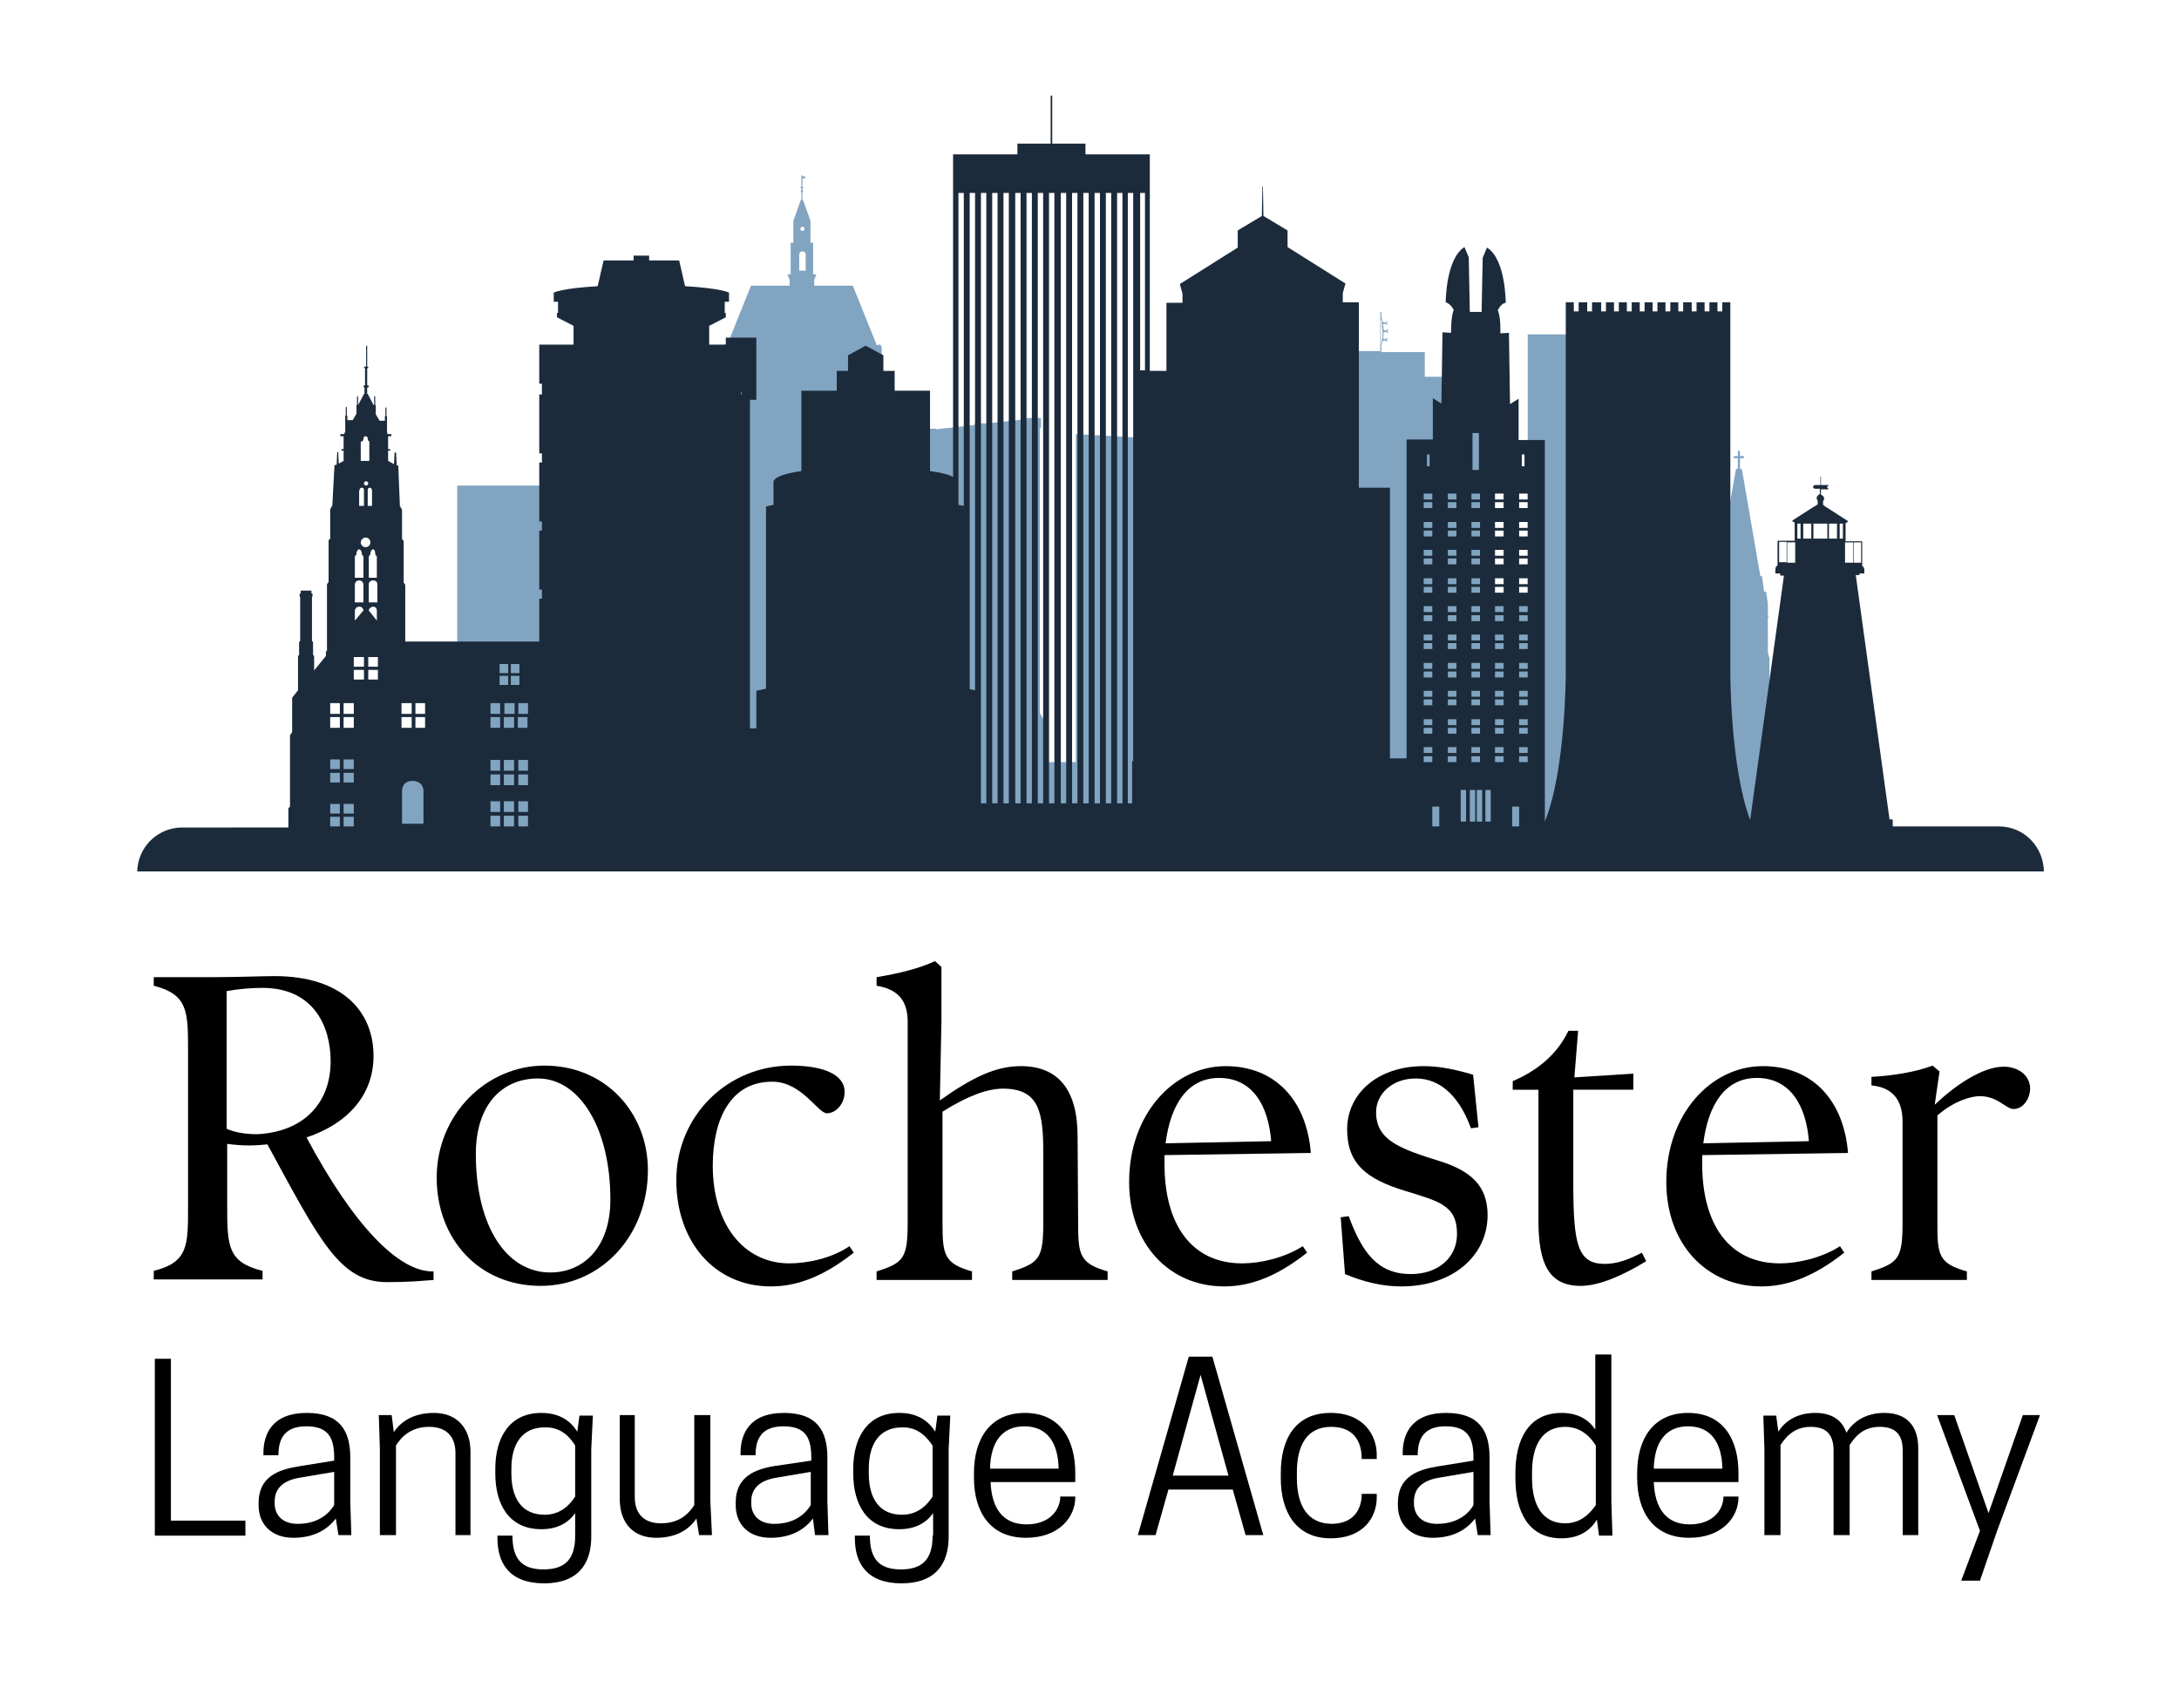 <?xml version="1.0" encoding="utf-8"?>
<!-- Generator: Adobe Illustrator 27.6.1, SVG Export Plug-In . SVG Version: 6.00 Build 0)  -->
<svg version="1.1" id="Capa_1" xmlns="http://www.w3.org/2000/svg" xmlns:xlink="http://www.w3.org/1999/xlink" x="0px" y="0px"
	 viewBox="0 0 406.5 318.7" style="enable-background:new 0 0 406.5 318.7;" xml:space="preserve">
<style type="text/css">
	.st0{fill:#81A4C1;}
	.st1{clip-path:url(#SVGID_00000155846562331519359230000011968977085391063951_);}
	.st2{fill:#1C2B3B;}
</style>
<path class="st0" d="M85.3,137.9H56.2v20.5h50.7V90.6H85.3V137.9"/>
<path class="st0" d="M150.3,50.5h-1.2v-3c0,0,0-0.6,0.6-0.6c0.6,0,0.6,0.6,0.6,0.6V50.5z M149.7,42.3c0.2,0,0.4,0.2,0.4,0.4
	c0,0.2-0.2,0.4-0.4,0.4c-0.2,0-0.4-0.2-0.4-0.4C149.4,42.5,149.5,42.3,149.7,42.3z M235.6,83.2l-11.7-0.8v-0.8h-12.5L200.7,81v61.2
	h-5.9v-7.8l-0.8-1.3V79.9h0.2V78h-2.7v0.2l-7.2,0.8h-2.5v0.3l-7.1,0.8v-0.1H172v0.3l-5.6,0.6v-7.5c0,0,0-0.7-0.5-0.7
	c-0.5,0-0.5,0.7-0.5,0.7v1h-0.9v-9.4c0,0,0-0.7-0.5-0.7c-0.2,0-0.3,0.1-0.4,0.2l-4.5-11.2h-7.2v-1.1l0.4-1h-0.6v-5.9h-0.5v-4.1
	l-1.4-3.9h-0.1v-1.4c0,0,0.1-0.1,0.1-0.2c0-0.1-0.1-0.2-0.1-0.2v-0.4h0.1c0,0,0.1,0,0.1-0.1c0,0,0-0.1-0.1-0.1h-0.1v-1.6h0.4
	c0,0,0.1,0,0.1-0.1v-0.3c0,0,0,0-0.1,0h-0.4v-0.1c0,0,0-0.1-0.1-0.1c0,0-0.1,0-0.1,0.1v2.1h-0.1c0,0-0.1,0-0.1,0.1
	c0,0,0,0.1,0.1,0.1h0.1v0.4c-0.1,0-0.1,0.1-0.1,0.2c0,0.1,0,0.1,0.1,0.2v1.4h-0.1l-1.4,3.9v4.1h-0.5v5.9h-0.6l0.4,1v1.1h-7.2
	l-4.5,11.2c-0.1-0.1-0.2-0.2-0.4-0.2c-0.5,0-0.5,0.7-0.5,0.7v9.4h-0.9v-1c0,0,0-0.7-0.5-0.7c-0.5,0-0.5,0.7-0.5,0.7v11.1H133v60.2
	h-0.3v1.9h0.3v10h54.3v1.7h26.3v-1.7h23V90.2h-1V83.2"/>
<path class="st0" d="M257.7,59.7c0.1,0.2,0.1,0.4,0.1,0.7c0,0,0,0.1,0,0.1c0,0.1,0,0.1,0,0.2c0,0,0,0.1,0,0.1c0,0.3,0.1,0.6,0.1,1
	c0,0.1,0,0.1,0,0.2v0.2c0,0.1,0,0.1,0,0.2c0,0.3,0,0.7-0.1,1c0,0,0,0.1,0,0.1c-0.1,0.3-0.1,0.6-0.2,0.9V59.7z M258,60.6l-0.1,0.1
	c0,0,0-0.1,0-0.1L258,60.6z M258.1,63.6l-0.2,0.1c0-0.1,0-0.1,0-0.2L258.1,63.6z M258,62l0.1,0.1l-0.1,0.1V62z M339,148.2v-11.1h0.2
	v-0.5l-0.2-0.3v-3.3h0.3L339,128h-0.1v-1.7c0,0,0-0.1-0.1-0.1c0,0-0.1,0-0.1,0.1v1.7h-8.6v-5.2l-0.3-1v-6.5l0.1-0.2v-0.2l-0.1-0.1
	v-2.2l-0.3-2c0,0,0-0.3-0.4-0.2l-0.4-2.9h-0.3L325,87.8c0,0,0-0.3-0.4-0.4v-1.9h0.6c0.1,0,0.2-0.1,0.2-0.2c0-0.1-0.1-0.2-0.2-0.2
	h-0.6v-0.8c0-0.1-0.1-0.2-0.2-0.2c-0.1,0-0.2,0.1-0.2,0.2v0.8h-0.6c-0.1,0-0.2,0.1-0.2,0.2c0,0.1,0.1,0.2,0.2,0.2h0.6v1.9
	c-0.4,0.1-0.4,0.4-0.4,0.4l-3.5,19.6h-0.3l-0.4,2.9c-0.3-0.1-0.4,0.2-0.4,0.2l-0.3,2v2.2l-0.1,0.1v0.2l0.1,0.2v6.5l-0.3,1v5.2h-2.3
	V62.4H285v48.2h-8V76.2h-6.7v-5.9h-4.5v-4.6h-8.1v-1.2c0.1-0.3,0.1-0.5,0.2-0.8c0,0,0,0,0.1,0s0,0,0,0l0.3-0.2l0.5,0.2c0,0,0,0,0,0
	c0,0,0.1,0,0.1,0c0-0.1,0-0.1,0-0.1l-0.3-0.2l0.3-0.2c0,0,0-0.1,0-0.1c0,0-0.1-0.1-0.1,0l-0.5,0.2l-0.3-0.2c0,0,0,0,0,0
	c0.1-0.3,0.1-0.7,0.1-1l0.3-0.2l0.5,0.2c0,0,0,0,0,0c0,0,0,0,0.1,0c0-0.1,0-0.1,0-0.1l-0.3-0.2l0.3-0.2c0.1,0,0.1-0.1,0-0.1
	c0,0-0.1-0.1-0.1,0l-0.5,0.2l-0.3-0.2c0-0.3,0-0.7-0.1-1l0.3-0.1l0.5,0.2c0,0,0,0,0,0c0.1,0,0.1,0,0.1,0c0,0,0-0.1,0-0.1l-0.4-0.2
	l0.4-0.2c0,0,0-0.1,0-0.1c0,0-0.1-0.1-0.1,0l-0.5,0.2l-0.4-0.2c0,0,0,0,0,0c-0.1-0.4-0.1-0.6-0.2-0.8v-0.9c0-0.1,0-0.1-0.1-0.1
	c-0.1,0-0.1,0.1-0.1,0.1v7.2h-8.1v4.6h-4.5v3.6h-1.4v6.7h-4v76.1h34.1v1.7h16.4v-1.7h49.3v-6.8h0.3v-0.4L339,148.2"/>
<g>
	<defs>
		<rect id="SVGID_1_" x="25.6" y="17.8" width="355.7" height="144.8"/>
	</defs>
	<clipPath id="SVGID_00000105400864627418023810000017532117858352866212_">
		<use xlink:href="#SVGID_1_"  style="overflow:visible;"/>
	</clipPath>
	<g style="clip-path:url(#SVGID_00000105400864627418023810000017532117858352866212_);">
		<path class="st2" d="M61.6,152.4h1.8v1.8h-1.8V152.4z M61.6,150h1.8v1.8h-1.8V150z M61.6,144.2h1.8v1.8h-1.8V144.2z M61.6,141.7
			h1.8v1.8h-1.8V141.7z M61.6,133.8h1.8v2h-1.8V133.8z M61.6,131.2h1.8v2h-1.8V131.2z M66,152.4v1.8h-1.9v-1.8H66z M64.1,150H66v1.8
			h-1.9V150z M64.1,144.2H66v1.8h-1.9V144.2z M64.1,141.7H66v1.8h-1.9V141.7z M64.1,133.8H66v2h-1.9V133.8z M64.1,131.2H66v2h-1.9
			V131.2z M66,125h1.9v1.8H66V125z M66,122.6h1.9v1.8H66V122.6z M66.2,113.9c0,0,0.1-0.7,0.8-0.7c0.7,0,0.8,0.6,0.8,0.7l-1.6,1.9
			V113.9z M66.2,109c0,0,0.1-0.7,0.8-0.7c0.7,0,0.8,0.7,0.8,0.7v3.4h-1.6V109z M66.2,103.8c0,0,0.3-0.2,0.3-0.5
			c0-0.3,0.2-0.8,0.5-0.8s0.5,0.5,0.5,0.8c0,0.3,0.3,0.5,0.3,0.5v4h-1.6V103.8z M67.5,91c0.5,0,0.4,0.6,0.4,0.6v2.8h-0.9v-2.8
			C67.1,91.6,67,91,67.5,91z M67.5,82.4c0,0,0.3-0.2,0.3-0.5c0-0.3,0.1-0.5,0.4-0.5c0.3,0,0.4,0.2,0.4,0.5c0,0.3,0.3,0.5,0.3,0.5
			v3.6h-1.6V82.4z M69.4,91.6v2.8h-0.8v-2.8c0,0-0.1-0.6,0.4-0.6C69.4,91,69.4,91.6,69.4,91.6z M70,103.3c0,0.3,0.3,0.5,0.3,0.5v4
			h-1.5v-4c0,0,0.3-0.2,0.3-0.5c0-0.3,0.2-0.8,0.5-0.8C69.9,102.5,70,103,70,103.3z M70.5,124.4h-1.8v-1.8h1.8V124.4z M74.9,133.8
			h1.9v2h-1.9V133.8z M74.9,131.2h1.9v2h-1.9V131.2z M79,147.6v6.1H75v-6.1c0,0-0.1-1.9,2-1.9C79.1,145.8,79,147.6,79,147.6z
			 M77.5,133.8h1.8v2h-1.8V133.8z M77.5,131.2h1.8v2h-1.8V131.2z M91.5,152.2h1.8v2h-1.8V152.2z M91.5,149.5h1.8v2h-1.8V149.5z
			 M91.5,144.5h1.8v2h-1.8V144.5z M91.5,141.8h1.8v2h-1.8V141.8z M91.5,133.8h1.8v2h-1.8V133.8z M91.5,131.2h1.8v2h-1.8V131.2z
			 M93.2,126.1h1.6v1.7h-1.6V126.1z M93.2,123.9h1.6v1.7h-1.6V123.9z M95.3,126.1h1.6v1.7h-1.6V126.1z M95.3,123.9h1.6v1.7h-1.6
			V123.9z M98.5,133.2h-1.8v-2h1.8V133.2z M138.2,73l0.2,0.6h-0.2V73z M98.5,152.2v2h-1.8v-2H98.5z M98.5,149.5v2h-1.8v-2H98.5z
			 M98.5,144.5v2h-1.8v-2H98.5z M96.6,135.8v-2h1.8v2H96.6z M98.5,141.8v2h-1.8v-2H98.5z M95.9,152.2v2h-1.9v-2H95.9z M95.9,149.5v2
			h-1.9v-2H95.9z M95.9,144.5v2h-1.9v-2H95.9z M95.9,141.8v2h-1.9v-2H95.9z M94.1,133.2v-2h1.9v2H94.1z M95.9,133.8v2h-1.9v-2H95.9z
			 M68.7,125h1.8v1.8h-1.8V125z M70.3,113.9v1.9l-1.5-1.9l0,0c0-0.2,0.2-0.6,0.8-0.7C70.3,113.2,70.3,113.9,70.3,113.9z M68.8,112.5
			V109c0,0,0-0.7,0.8-0.7s0.8,0.7,0.8,0.7v3.4H68.8z M67.9,90.2c0-0.2,0.2-0.4,0.4-0.4c0.2,0,0.4,0.2,0.4,0.4c0,0.2-0.2,0.4-0.4,0.4
			C68,90.6,67.9,90.4,67.9,90.2z M68.2,100.3c0.5,0,0.9,0.4,0.9,0.9c0,0.5-0.4,0.9-0.9,0.9c-0.5,0-0.9-0.4-0.9-0.9
			C67.3,100.7,67.8,100.3,68.2,100.3z M179.8,36v58.4l-1-0.2V36H179.8z M181.9,36v92.8l-1-0.2V36H181.9z M183,36h1v113.9h-1V36z
			 M185.1,36h1v113.9h-1V36z M187.2,36h1v113.9h-1V36z M189.4,36h1v113.9h-1V36z M191.5,36h1v113.9h-1V36z M193.6,36h1v113.9h-1V36z
			 M195.7,36h1v113.9h-1V36z M197.9,36h1v113.9h-1V36z M200,36h1v113.9h-1V36z M202.1,36h1v113.9h-1V36z M204.2,36h1v113.9h-1V36z
			 M206.3,36h1v113.9h-1V36z M208.4,36h1v113.9h-1V36z M210.5,36h0.9v106h-0.2v7.9h-0.8V36z M213.6,36v33.1h-0.9V36H213.6z
			 M265.6,141.1h1.6v1.1h-1.6V141.1z M265.6,139.4h1.6v1.1h-1.6V139.4z M265.6,135.8h1.6v1.1h-1.6V135.8z M265.6,134.2h1.6v1.1h-1.6
			V134.2z M265.6,130.5h1.6v1.1h-1.6V130.5z M265.6,128.9h1.6v1.1h-1.6V128.9z M265.6,125.3h1.6v1.1h-1.6V125.3z M265.6,123.7h1.6
			v1.1h-1.6V123.7z M265.6,120h1.6v1.1h-1.6V120z M265.6,118.4h1.6v1.1h-1.6V118.4z M265.6,114.8h1.6v1.1h-1.6V114.8z M265.6,113.1
			h1.6v1.1h-1.6V113.1z M265.6,109.5h1.6v1.1h-1.6V109.5z M265.6,107.9h1.6v1.1h-1.6V107.9z M265.6,104.2h1.6v1.1h-1.6V104.2z
			 M265.6,102.6h1.6v1.1h-1.6V102.6z M265.6,99h1.6v1.1h-1.6V99z M265.6,97.4h1.6v1.1h-1.6V97.4z M265.6,93.7h1.6v1.1h-1.6V93.7z
			 M265.6,92.1h1.6v1.1h-1.6V92.1z M266.2,84.8h0.5v2.2h-0.5V84.8z M268.5,150.5v3.7h-1.3v-3.7H268.5z M270.1,141.1h1.6v1.1h-1.6
			V141.1z M270.1,139.4h1.6v1.1h-1.6V139.4z M270.1,135.8h1.6v1.1h-1.6V135.8z M270.1,134.2h1.6v1.1h-1.6V134.2z M270.1,130.5h1.6
			v1.1h-1.6V130.5z M270.1,128.9h1.6v1.1h-1.6V128.9z M270.1,125.3h1.6v1.1h-1.6V125.3z M270.1,123.7h1.6v1.1h-1.6V123.7z
			 M270.1,120h1.6v1.1h-1.6V120z M270.1,118.4h1.6v1.1h-1.6V118.4z M270.1,114.8h1.6v1.1h-1.6V114.8z M270.1,113.1h1.6v1.1h-1.6
			V113.1z M270.1,109.5h1.6v1.1h-1.6V109.5z M270.1,107.9h1.6v1.1h-1.6V107.9z M270.1,104.2h1.6v1.1h-1.6V104.2z M270.1,102.6h1.6
			v1.1h-1.6V102.6z M270.1,99h1.6v1.1h-1.6V99z M270.1,97.4h1.6v1.1h-1.6V97.4z M270.1,93.7h1.6v1.1h-1.6V93.7z M270.1,92.1h1.6v1.1
			h-1.6V92.1z M275.1,154.2L275.1,154.2l-2.6,0v0H275.1z M272.5,147.4h1v5.9h-1V147.4z M274.2,147.4h1v5.9h-1V147.4z M274.5,141.1
			h1.6v1.1h-1.6V141.1z M274.5,139.4h1.6v1.1h-1.6V139.4z M274.5,135.8h1.6v1.1h-1.6V135.8z M274.5,134.2h1.6v1.1h-1.6V134.2z
			 M274.5,130.5h1.6v1.1h-1.6V130.5z M274.5,128.9h1.6v1.1h-1.6V128.9z M274.5,125.3h1.6v1.1h-1.6V125.3z M274.5,123.7h1.6v1.1h-1.6
			V123.7z M274.5,120h1.6v1.1h-1.6V120z M274.5,118.4h1.6v1.1h-1.6V118.4z M274.5,114.8h1.6v1.1h-1.6V114.8z M274.5,113.1h1.6v1.1
			h-1.6V113.1z M274.5,109.5h1.6v1.1h-1.6V109.5z M274.5,107.9h1.6v1.1h-1.6V107.9z M274.5,104.2h1.6v1.1h-1.6V104.2z M274.5,102.6
			h1.6v1.1h-1.6V102.6z M274.5,99h1.6v1.1h-1.6V99z M274.5,97.4h1.6v1.1h-1.6V97.4z M274.5,93.7h1.6v1.1h-1.6V93.7z M274.5,92.1h1.6
			v1.1h-1.6V92.1z M274.7,80.8h1.2v6.9h-1.2V80.8z M276.5,147.4v5.9h-1v-5.9H276.5z M278.1,154.2L278.1,154.2l-2.7,0v0H278.1z
			 M277.1,147.4h1v5.9h-1V147.4z M278.9,141.1h1.6v1.1h-1.6V141.1z M278.9,139.4h1.6v1.1h-1.6V139.4z M278.9,135.8h1.6v1.1h-1.6
			V135.8z M278.9,134.2h1.6v1.1h-1.6V134.2z M278.9,130.5h1.6v1.1h-1.6V130.5z M278.9,128.9h1.6v1.1h-1.6V128.9z M278.9,125.3h1.6
			v1.1h-1.6V125.3z M278.9,123.7h1.6v1.1h-1.6V123.7z M278.9,120h1.6v1.1h-1.6V120z M278.9,118.4h1.6v1.1h-1.6V118.4z M278.9,114.8
			h1.6v1.1h-1.6V114.8z M278.9,113.1h1.6v1.1h-1.6V113.1z M278.9,109.5h1.6v1.1h-1.6V109.5z M278.9,107.9h1.6v1.1h-1.6V107.9z
			 M278.9,104.2h1.6v1.1h-1.6V104.2z M278.9,102.6h1.6v1.1h-1.6V102.6z M278.9,99h1.6v1.1h-1.6V99z M278.9,97.4h1.6v1.1h-1.6V97.4z
			 M278.9,93.7h1.6v1.1h-1.6V93.7z M278.9,92.1h1.6v1.1h-1.6V92.1z M283.4,150.5v3.7h-1.3v-3.7H283.4z M283.4,141.1h1.6v1.1h-1.6
			V141.1z M283.4,139.4h1.6v1.1h-1.6V139.4z M283.4,135.8h1.6v1.1h-1.6V135.8z M283.4,134.2h1.6v1.1h-1.6V134.2z M283.4,130.5h1.6
			v1.1h-1.6V130.5z M283.4,128.9h1.6v1.1h-1.6V128.9z M283.4,125.3h1.6v1.1h-1.6V125.3z M283.4,123.7h1.6v1.1h-1.6V123.7z
			 M283.4,120h1.6v1.1h-1.6V120z M283.4,118.4h1.6v1.1h-1.6V118.4z M283.4,114.8h1.6v1.1h-1.6V114.8z M283.4,113.1h1.6v1.1h-1.6
			V113.1z M283.4,109.5h1.6v1.1h-1.6V109.5z M283.4,107.9h1.6v1.1h-1.6V107.9z M283.4,104.2h1.6v1.1h-1.6V104.2z M283.4,102.6h1.6
			v1.1h-1.6V102.6z M283.4,99h1.6v1.1h-1.6V99z M283.4,97.4h1.6v1.1h-1.6V97.4z M283.4,93.7h1.6v1.1h-1.6V93.7z M283.4,92.1h1.6v1.1
			h-1.6V92.1z M283.9,84.8h0.5v2.2h-0.5V84.8z M331.9,104.9v-3.8h1.4v3.8H331.9z M333.4,101.2h1.5v3.8h-1.5V101.2z M335.3,97.7h0.6
			v2.8h-0.6V97.7z M336.4,97.7h1.5v2.8h-1.5V97.7z M338.3,97.7h2.6v2.8h-2.6V97.7z M341.2,97.7h1.5v2.8h-1.5V97.7z M343.2,97.7h0.6
			v2.8h-0.6V97.7z M344.2,101.2h1.5v3.8h-1.5V101.2z M345.8,101.2h1.4v3.8h-1.4V101.2z M372.9,154.2h-19.8V153c0,0,0-0.1-0.1-0.1
			h-0.5l-6.3-45.6h0.6c0,0,0.1,0,0.1-0.1V107h0.8c0,0,0.1,0,0.1-0.1v-0.6c0,0,0-0.5-0.4-0.7v-4.5c0,0,0-0.1-0.1-0.1h-3v-3.4l0.4-0.2
			c0,0,0-0.1,0-0.1c0,0,0,0,0-0.1l-4.2-2.7c0,0,0,0,0,0h-0.1v-0.1c0,0,0-0.1-0.1-0.1c0,0-0.2,0-0.2-0.2v-0.6
			c0.1-0.1,0.2-0.3,0.2-0.5c0-0.3-0.3-0.6-0.6-0.7l0-1h1.3c0,0,0,0,0.1,0c0,0,0-0.1,0-0.1l-0.3-0.3l0.3-0.3c0,0,0,0,0-0.1
			c0,0,0,0-0.1,0h-1.3l0-1.5c0,0,0-0.1,0-0.1c0,0-0.1,0-0.1,0.1l0,1.5h-1.1c0,0,0,0,0,0l-0.3,0.3c0,0,0,0.1,0,0.1l0.3,0.3
			c0,0,0,0,0,0h1l0,1c-0.3,0.1-0.6,0.4-0.6,0.7c0,0.2,0.1,0.4,0.2,0.5v0.6c0,0.2-0.1,0.2-0.2,0.2c0,0-0.1,0-0.1,0.1v0.1h-0.1
			c0,0,0,0-0.1,0l-4.2,2.7c0,0,0,0,0,0.1c0,0,0,0,0,0.1l0.4,0.2v3.4h-3.1c0,0-0.1,0-0.1,0.1v4.5c-0.4,0.2-0.4,0.7-0.4,0.8v0.6
			c0,0,0,0.1,0.1,0.1h0.8v0.3c0,0,0,0.1,0.1,0.1h0.6l-6.3,45.6h0c-3.7-9.8-3.7-27.3-3.7-27.3V56.4h-1.5v1.7h-0.9v-1.7h-1.5v1.7h-0.9
			v-1.7h-1.5v1.7h-0.9v-1.7H314v1.7h-0.9v-1.7h-1.5v1.7h-0.9v-1.7h-1.5v1.7h-0.9v-1.7h-1.5v1.7h-0.9v-1.7h-1.5v1.7h-0.9v-1.7h-1.5
			v1.7h-0.9v-1.7h-1.5v1.7h-0.9v-1.7H297v1.7h-0.9v-1.7h-1.6v1.7h-0.9v-1.7h-1.5v69.2c0,0,0,18.1-3.9,27.7V82.1h-4.9v-7.7l-1.6,1
			l-0.2-13.3l-1.6,0.1c0-0.5,0.1-3.1-0.5-4.3c0.4-0.7,0.8-1.3,1.5-1.4c0,0,0-8.2-3.5-10.3l-0.8,1.9l-0.2,10.1h-2.2L274,48l-0.8-1.9
			c-3.5,2.2-3.5,10.3-3.5,10.3c0.6,0.2,1.1,0.7,1.5,1.4c-0.5,1.2-0.5,3.7-0.5,4.3l-1.6-0.1l-0.2,13.3l-1.6-1v7.7h-4.9v59.5h-3.1V91
			h-5.8V56.4h-3v-1.7l0.5-1.8l-10.8-6.8V43l-4.5-2.7l-0.1-5.5c0,0,0,0,0,0s-0.1,0-0.1,0l-0.1,5.5l-4.5,2.7v3.2l-10.8,6.8l0.5,1.8
			v1.7h-3v12.7h-3.1V28.8h-12v-2h-6.2v-8.8c0-0.1-0.1-0.2-0.1-0.2c-0.1,0-0.2,0.1-0.2,0.2v8.8h-6.2v2h-12v60.2
			c-0.7-0.4-2-0.8-4.3-1.1v-15h-6.6v-3.7h-2.1v-2.9l-3.3-1.8l-3.3,1.8v2.9h-2.1v3.7h-6.6v15c-5.7,0.8-5.2,2.1-5.2,2.1v4.2l-1.4,0.3
			v34l-1.8,0.4v7h-1.2V74.6h1.2V63h-5.7v1.3h-3.1v-3.5l3.1-1.6v-0.8h-0.2v-2.1h0.8v-1.7c0,0-1.4-0.8-8.2-1.2l-1.1-4.8h-5.6v-0.9
			h-2.9v0.9h-5.6l-1.1,4.8c-6.8,0.4-8.2,1.2-8.2,1.2v1.7h0.8v2.1h-0.2v0.8l3.1,1.6v3.5h-6.4v7.3h0.5v2h-0.5v11h0.5v1.7h-0.5v11h0.5
			v1.7h-0.5v11h0.5v1.7h-0.5v8h-25v-10.6l-0.3-0.4v-7.8l-0.3-0.3v-5.5l-0.4-0.7l-0.3-7.5l-0.3-0.1l-0.1-2.2c0,0,0-0.2-0.2-0.2
			c-0.1,0-0.1,0.2-0.1,0.2l-0.1,2L72.4,86v-1.9h0.4v-0.3h-0.4v-2.4H73V81h-0.7l-0.1-0.4v-2.9l-0.1-0.1v-1.4c0,0,0-0.2-0.1-0.2
			c-0.1,0-0.1,0.2-0.1,0.2v1.4l-0.1,0.1v0.8h-1l-0.7-1.2v-1.6L70,75.5v-1.4c0,0,0-0.2-0.1-0.2c-0.1,0-0.1,0.2-0.1,0.2v1.4l-0.1,0.1
			l-1.1-2.1h-0.1l0-1.2h0.1c0.1,0,0.2-0.1,0.2-0.2c0-0.1-0.1-0.2-0.2-0.2h-0.1l0-3.2h0.1c0.1,0,0.1-0.1,0.1-0.2
			c0-0.1-0.1-0.1-0.1-0.1h-0.1l0-3.8c0-0.1,0-0.1-0.1-0.1c-0.1,0-0.1,0-0.1,0.1l0,3.8H68c-0.1,0-0.1,0.1-0.1,0.1
			c0,0.1,0.1,0.2,0.1,0.2h0.1l0,3.2h-0.1c-0.1,0-0.2,0.1-0.2,0.2c0,0.1,0.1,0.2,0.2,0.2H68l0,1.2h-0.1l-1.1,2.1l0-0.1v-1.4
			c0,0,0-0.2-0.1-0.2c-0.1,0-0.1,0.2-0.1,0.2v1.4l-0.1,0.1v1.6l-0.7,1.2h-1v-0.8l-0.1-0.1v-1.4c0,0,0-0.2-0.1-0.2
			c-0.1,0-0.1,0.2-0.1,0.2v1.4l-0.1,0.1v2.9L64.2,81h-0.7v0.4h0.6v2.4h-0.4v0.3h0.4V86l-0.9,0.5h0l-0.1-2c0,0,0-0.2-0.1-0.2
			c-0.1,0-0.1,0.2-0.1,0.2l-0.1,2.2l-0.4,0.1L62,94.3l-0.4,0.7v5.5l-0.3,0.3v7.8l-0.3,0.4v12.5h-0.2v0.9l-2.2,2.7v-2.7l-0.2-0.2
			v-2.4l-0.2-0.2v-8.2l0.1-0.1v-0.5l-0.2-0.1v-0.5h-2v0.5l-0.2,0.1v0.5l0.1,0.1v8.2l-0.2,0.2v2.4l-0.2,0.2v6.4l-1.1,1.4v6.4
			l-0.4,0.6v13.3l-0.3,0.3v3.6H34c-4.6,0-8.4,3.7-8.4,8.4h355.7C381.3,158,377.6,154.2,372.9,154.2"/>
	</g>
</g>
<g>
	<g transform="translate(54.282, 247.131)">
		<g>
			<path d="M2.9-34.9c7.8-2.6,12.5-8,12.5-15.2C15.4-58.4,9.6-65-3.1-65c-2.1,0-6.7,0.2-12,0.2h-10.5v1.6c6.3,1.6,6.4,4.7,6.4,11.9
				v29.4c0,7.2,0,10.3-6.4,11.9v1.6h20.3v-1.6c-6.4-1.6-6.6-4.5-6.6-11.9v-11.8c1.4,0.2,2.8,0.3,4.1,0.3c1.2,0,2.3-0.1,3.4-0.2
				C5.4-15.6,9.1-7.9,17.9-7.9c4.2,0,5.9-0.2,8.7-0.4v-1.6C20.1-9.7,11.6-18.6,2.9-34.9z M-12-62.2c2.2-0.4,4.5-0.6,6.7-0.6
				c9.4,0,12.7,7,12.7,13.7c0,7.6-4.8,13.1-13.6,13.6c-2.3,0-4.1-0.3-5.8-1V-62.2z"/>
		</g>
	</g>
</g>
<g>
	<g transform="translate(94.168, 247.131)">
		<g>
			<path d="M6.7-7.2c11.3,0,20-9.4,20-21.6c0-10.6-7.8-19.5-19.3-19.5c-10.8,0-20.1,9.1-20.1,20.9C-12.7-15.9-4.8-7.2,6.7-7.2z
				 M8.5-9.7c-8.3,0-13.9-8.8-13.9-22.1c0-9.2,4.9-14.1,11.6-14.1c7.7,0,13.5,9.2,13.5,22.6C19.7-14.4,14.7-9.7,8.5-9.7z"/>
		</g>
	</g>
</g>
<g>
	<g transform="translate(127.67, 247.131)">
		<g>
			<path d="M16.1-7.1c4.2,0,9.2-1.3,15.5-6.3l-0.8-1.2c-3.4,2.3-7.9,3.2-11.2,3.2c-8.6,0-14.3-7.4-14.3-18.2
				c0-8.7,3.3-15.7,11.1-15.7c5.5,0,8.5,5.9,10.2,5.9c1.6,0,3.3-1.7,3.3-4c0-3.1-3.7-4.9-10-4.9C8-48.3-1.5-38.9-1.5-26.9
				C-1.5-15.4,5.7-7.1,16.1-7.1z"/>
		</g>
	</g>
</g>
<g>
	<g transform="translate(156.429, 247.131)">
		<g>
			<path d="M44.6-35.1c0-8.8-3.7-13.1-10.6-13.1c-4.6,0-8.9,2-15.1,6.4l0.3-14.8v-10.1L18-67.8c-3,1.4-6.7,2.3-10.9,3v1.6
				c3.7,0.6,5.8,2.5,5.8,6.7v37.4c0,6.7-0.7,7.6-5.8,9.2v1.6h17.8v-1.6c-5.3-1.5-5.5-3.2-5.5-9.2v-20.6c4.6-2.9,8.3-4.3,11.3-4.3
				c6.8,0,7.5,4.5,7.5,12.1v12.8c0,6.7-0.7,7.6-5.8,9.2v1.6h17.8v-1.6c-5.3-1.5-5.5-3.2-5.5-9.2L44.6-35.1z"/>
		</g>
	</g>
</g>
<g>
	<g transform="translate(190.843, 247.131)">
		<g>
			<path d="M40.9-11.4c-9.5,0-14.5-7.3-14.5-18.5v-1.7L53.7-32c-0.8-9.9-6.7-16.2-15.9-16.2c-9.7,0-18,9-18,21.6
				c0,11.7,7.6,19.5,17.7,19.5c4.2,0,9.2-1.3,15.5-6.3l-0.8-1.2C48.7-12.4,44.3-11.4,40.9-11.4z M36.6-46c6.3,0,9.2,5.3,9.7,11.8
				l-19.7,0.4C27.5-40.9,30.6-46,36.6-46z"/>
		</g>
	</g>
</g>
<g>
	<g transform="translate(220.514, 247.131)">
		<g>
			<path d="M40.9-7.1c9.7,0,16.1-5.8,16.1-13.3c0-5.3-2.9-8.2-9-10.1c-7.4-2.3-11.8-3.9-11.8-9.1c0-3.4,3-6.3,7.4-6.3
				c4.9,0,8.3,3.8,10.3,9.3l1.4-0.2l-1-9.8c-3.7-1.1-6.5-1.6-9.2-1.6c-8.7,0-14.3,5.2-14.3,11.8c0,6.5,3.7,9.3,10.9,11.5
				c6.1,1.9,9.6,2.6,9.6,8c0,4.5-3.6,7.5-8.6,7.5c-6.2,0-9.1-4-11.6-10.8l-1.5,0.2l0.8,10.6C34-7.9,37.4-7.1,40.9-7.1z"/>
		</g>
	</g>
</g>
<g>
	<g transform="translate(245.504, 247.131)">
		<g>
			<path d="M60.8-13.4c-2.8,1.5-5,2.1-6.9,2.1c-5.1,0-5.9-3.6-5.9-15.1v-17.4h11.2v-3l-11,0.7l0.7-8.7h-1.8c-2,4.1-5.3,7.2-10.4,9.4
				v1.6h4.8v24.4c0,8.2,2,12.2,7.9,12.2c3,0,7.1-1.5,12.2-4.6L60.8-13.4z"/>
		</g>
	</g>
</g>
<g>
	<g transform="translate(266.055, 247.131)">
		<g>
			<path d="M66-11.4c-9.5,0-14.5-7.3-14.5-18.5v-1.7L78.7-32c-0.8-9.9-6.7-16.2-15.9-16.2c-9.7,0-18,9-18,21.6
				c0,11.7,7.6,19.5,17.7,19.5c4.2,0,9.2-1.3,15.5-6.3l-0.8-1.2C73.8-12.4,69.3-11.4,66-11.4z M61.7-46c6.3,0,9.2,5.3,9.7,11.8
				l-19.7,0.4C52.6-40.9,55.7-46,61.7-46z"/>
		</g>
	</g>
</g>
<g>
	<g transform="translate(295.727, 247.131)">
		<g>
			<path d="M78.1-48.1c-4.1,0-9.2,3.6-12.9,7.1l0.9-6.2l-1.3-1.1c-3.1,1.2-7.5,1.9-11.4,2.1v1.6c3.3,0.3,5.8,2.1,5.8,6.7v18.8
				c0,6.7-0.7,7.6-5.8,9.2v1.6h17.8v-1.6c-5.4-1.5-5.5-3.2-5.5-9.2v-19.9c3.2-2.8,6.4-3.6,7.9-3.6c3.4,0,4.9,2.4,6.3,2.4
				c1.8,0,3.1-1.9,3.1-3.9C82.9-46.8,80.4-48.1,78.1-48.1z"/>
		</g>
	</g>
</g>
<g>
	<g transform="translate(54.282, 282.836)">
		<g>
			<path d="M-8.5,3.6V0.9h-13.9v-30.2h-3v33H-8.5z"/>
		</g>
	</g>
</g>
<g>
	<g transform="translate(69.842, 282.836)">
		<g>
			<path d="M-6.7,3.6h2.4l-0.2-6.3v-8.2c0-4.9-1.9-8.3-8.1-8.3c-6.6,0-8.1,4.1-8.1,7.5v0.4h2.8c0-2.9,1-5.4,5.2-5.4
				c4,0,5.2,2,5.2,5.8v0.6l-6.8,1.1c-3.6,0.6-7.3,1.9-7.3,6.8V-2c0,3.6,2.4,6.1,6.5,6.1c3.9,0,6.4-1.6,7.9-3.6L-6.7,3.6z M-14.3,1.5
				c-3,0-4.3-1.8-4.3-3.8v-0.4c0-2.5,1.7-3.9,4.6-4.4l6.5-1.1V-2C-8.3-0.7-10.2,1.5-14.3,1.5z"/>
		</g>
	</g>
</g>
<g>
	<g transform="translate(86.068, 282.836)">
		<g>
			<path d="M1.7,3.6V-12c0-4.2-2.4-7.2-6.8-7.2c-3.8,0-6.2,1.6-7.5,3.6l-0.4-3.2h-2.4l0.2,6.3V3.6h3v-16.7c0.9-1.5,2.7-3.5,6.2-3.5
				c3,0,4.9,1.6,4.9,4.9V3.6H1.7z"/>
		</g>
	</g>
</g>
<g>
	<g transform="translate(102.801, 282.836)">
		<g>
			<path d="M4.5,3.7c0,4.1-1.6,6.3-5.9,6.3c-4.2,0-5.8-2.1-5.8-6.3H-10v0.5c0,4.6,2.2,8.4,8.7,8.4c6.4,0,8.8-3.7,8.8-8.7v-16.3
				l0.3-6.3H5.3l-0.4,3c-1.2-1.9-3.2-3.5-6.7-3.5c-6.1,0-8.6,4.8-8.6,10.4v0.9c0,5.7,2.5,10.4,8.6,10.4c3.1,0,5.1-1.3,6.3-3V3.7z
				 M4.5-13.1v9.5C3.6-2.2,1.9-0.2-1.2-0.2c-4.2,0-6.2-3-6.2-7.7v-0.9c0-4.6,2-7.7,6.2-7.7C1.9-16.6,3.6-14.6,4.5-13.1z"/>
		</g>
	</g>
</g>
<g>
	<g transform="translate(119.819, 282.836)">
		<g>
			<path d="M-4.2-18.8v15.7c0,4.2,2.3,7.2,6.8,7.2c3.8,0,6.2-1.6,7.5-3.6l0.5,3.1H13l-0.3-6.3v-16.1h-3V-2C8.8-0.6,7.1,1.4,3.5,1.4
				c-3,0-4.9-1.6-4.9-4.9v-15.3H-4.2z"/>
		</g>
	</g>
</g>
<g>
	<g transform="translate(136.551, 282.836)">
		<g>
			<path d="M15.5,3.6H18l-0.2-6.3v-8.2c0-4.9-1.9-8.3-8.1-8.3c-6.6,0-8.1,4.1-8.1,7.5v0.4h2.8c0-2.9,1-5.4,5.2-5.4
				c4,0,5.2,2,5.2,5.8v0.6L8-9.3C4.3-8.7,0.7-7.3,0.7-2.5V-2c0,3.6,2.4,6.1,6.5,6.1c3.9,0,6.4-1.6,7.9-3.6L15.5,3.6z M7.9,1.5
				c-3,0-4.3-1.8-4.3-3.8v-0.4c0-2.5,1.7-3.9,4.6-4.4l6.5-1.1V-2C13.9-0.7,12,1.5,7.9,1.5z"/>
		</g>
	</g>
</g>
<g>
	<g transform="translate(152.777, 282.836)">
		<g>
			<path d="M21.2,3.7c0,4.1-1.6,6.3-5.9,6.3c-4.2,0-5.8-2.1-5.8-6.3H6.7v0.5c0,4.6,2.2,8.4,8.7,8.4c6.4,0,8.8-3.7,8.8-8.7v-16.3
				l0.3-6.3h-2.4l-0.4,3c-1.2-1.9-3.2-3.5-6.7-3.5c-6.1,0-8.6,4.8-8.6,10.4v0.9c0,5.7,2.5,10.4,8.6,10.4c3.1,0,5.1-1.3,6.3-3V3.7z
				 M21.2-13.1v9.5c-0.9,1.4-2.6,3.4-5.7,3.4c-4.2,0-6.2-3-6.2-7.7v-0.9c0-4.6,2-7.7,6.2-7.7C18.5-16.6,20.2-14.6,21.2-13.1z"/>
		</g>
	</g>
</g>
<g>
	<g transform="translate(169.795, 282.836)">
		<g>
			<path d="M30.8-6.3V-8c0-6.2-2.8-11.2-9.4-11.2c-6.6,0-9.5,5-9.5,11.2v0.9c0,6.2,2.9,11.2,9.7,11.2c6.3,0,9.2-4,9.2-7.5v-0.2h-2.8
				c0,2.4-1.9,5.2-6.3,5.2s-6.5-3-6.7-7.9H30.8z M21.3-16.7c4.3,0,6.3,3.1,6.4,7.9H14.9C15-13.7,17.1-16.7,21.3-16.7z"/>
		</g>
	</g>
</g>
<g>
	<g transform="translate(187.035, 282.836)">
	</g>
</g>
<g>
	<g transform="translate(193.373, 282.836)">
		<g>
			<path d="M28.4-29.7L18.9,3.6h3.3l2.4-8.5h12L39,3.6h3.3l-9.5-33.3H28.4z M30.6-26.3l5.2,18.8H25.4L30.6-26.3z"/>
		</g>
	</g>
</g>
<g>
	<g transform="translate(212.736, 282.836)">
		<g>
			<path d="M29.2-7.1v-1c0-5.1,1.9-8.5,6.4-8.5c4.1,0,5.7,2.6,5.7,6h2.8v-0.8c0-3.6-2.4-7.8-8.6-7.8c-6.6,0-9.3,4.9-9.3,11.2v1
				c0,6.2,2.8,11.2,9.3,11.2c6.2,0,8.6-4,8.6-7.6v-0.7h-2.8c0,2.9-1.5,5.6-5.7,5.6C31.2,1.4,29.2-1.9,29.2-7.1z"/>
		</g>
	</g>
</g>
<g>
	<g transform="translate(229.279, 282.836)">
		<g>
			<path d="M46.4,3.6h2.4l-0.2-6.3v-8.2c0-4.9-1.9-8.3-8.1-8.3c-6.6,0-8.1,4.1-8.1,7.5v0.4h2.8c0-2.9,1-5.4,5.2-5.4
				c4,0,5.2,2,5.2,5.8v0.6l-6.8,1.1c-3.6,0.6-7.3,1.9-7.3,6.8V-2c0,3.6,2.4,6.1,6.5,6.1c3.9,0,6.4-1.6,7.9-3.6L46.4,3.6z M38.8,1.5
				c-3,0-4.3-1.8-4.3-3.8v-0.4c0-2.5,1.7-3.9,4.6-4.4l6.5-1.1V-2C44.9-0.7,42.9,1.5,38.8,1.5z"/>
		</g>
	</g>
</g>
<g>
	<g transform="translate(245.505, 282.836)">
		<g>
			<path d="M45.8-19.2c-6.1,0-8.6,4.9-8.6,11.2v1c0,6.2,2.4,11.2,8.6,11.2c3.4,0,5.5-1.6,6.6-3.5l0.4,3h2.5l-0.2-6.3v-27.5h-3v14
				C50.9-17.9,48.9-19.2,45.8-19.2z M46.5,1.4c-4.2,0-6.2-3.3-6.2-8.5v-1c0-5.2,2-8.5,6.2-8.5c3,0,4.8,2,5.7,3.5V-2
				C51.2-0.6,49.5,1.4,46.5,1.4z"/>
		</g>
	</g>
</g>
<g>
	<g transform="translate(262.618, 282.836)">
		<g>
			<path d="M61.7-6.3V-8c0-6.2-2.8-11.2-9.4-11.2c-6.6,0-9.5,5-9.5,11.2v0.9c0,6.2,2.9,11.2,9.7,11.2c6.3,0,9.2-4,9.2-7.5v-0.2h-2.8
				c0,2.4-1.9,5.2-6.3,5.2s-6.5-3-6.7-7.9H61.7z M52.3-16.7c4.3,0,6.3,3.1,6.4,7.9H45.9C46-13.7,48.1-16.7,52.3-16.7z"/>
		</g>
	</g>
</g>
<g>
	<g transform="translate(279.858, 282.836)">
		<g>
			<path d="M78,3.6v-16.2c0-4.2-2.2-6.6-6.3-6.6c-3.6,0-5.9,1.7-7.1,3.7c-0.8-2.4-2.8-3.7-5.8-3.7c-3.5,0-5.7,1.6-6.9,3.5l-0.4-3
				h-2.4l0.2,6.3V3.6h3v-16.8c0.9-1.4,2.5-3.4,5.6-3.4c2.5,0,4.3,1,4.3,4.4V3.6h3v-16.8c0.9-1.4,2.4-3.4,5.6-3.4
				c2.5,0,4.3,1,4.3,4.4V3.6H78z"/>
		</g>
	</g>
</g>
<g>
	<g transform="translate(305.369, 282.836)">
		<g>
			<path d="M65.6-0.5l-6.4-18.3H56l8,21.6l-3.5,9.3H64l3.2-9.3l8-21.6H72L65.6-0.5z"/>
		</g>
	</g>
</g>
</svg>
